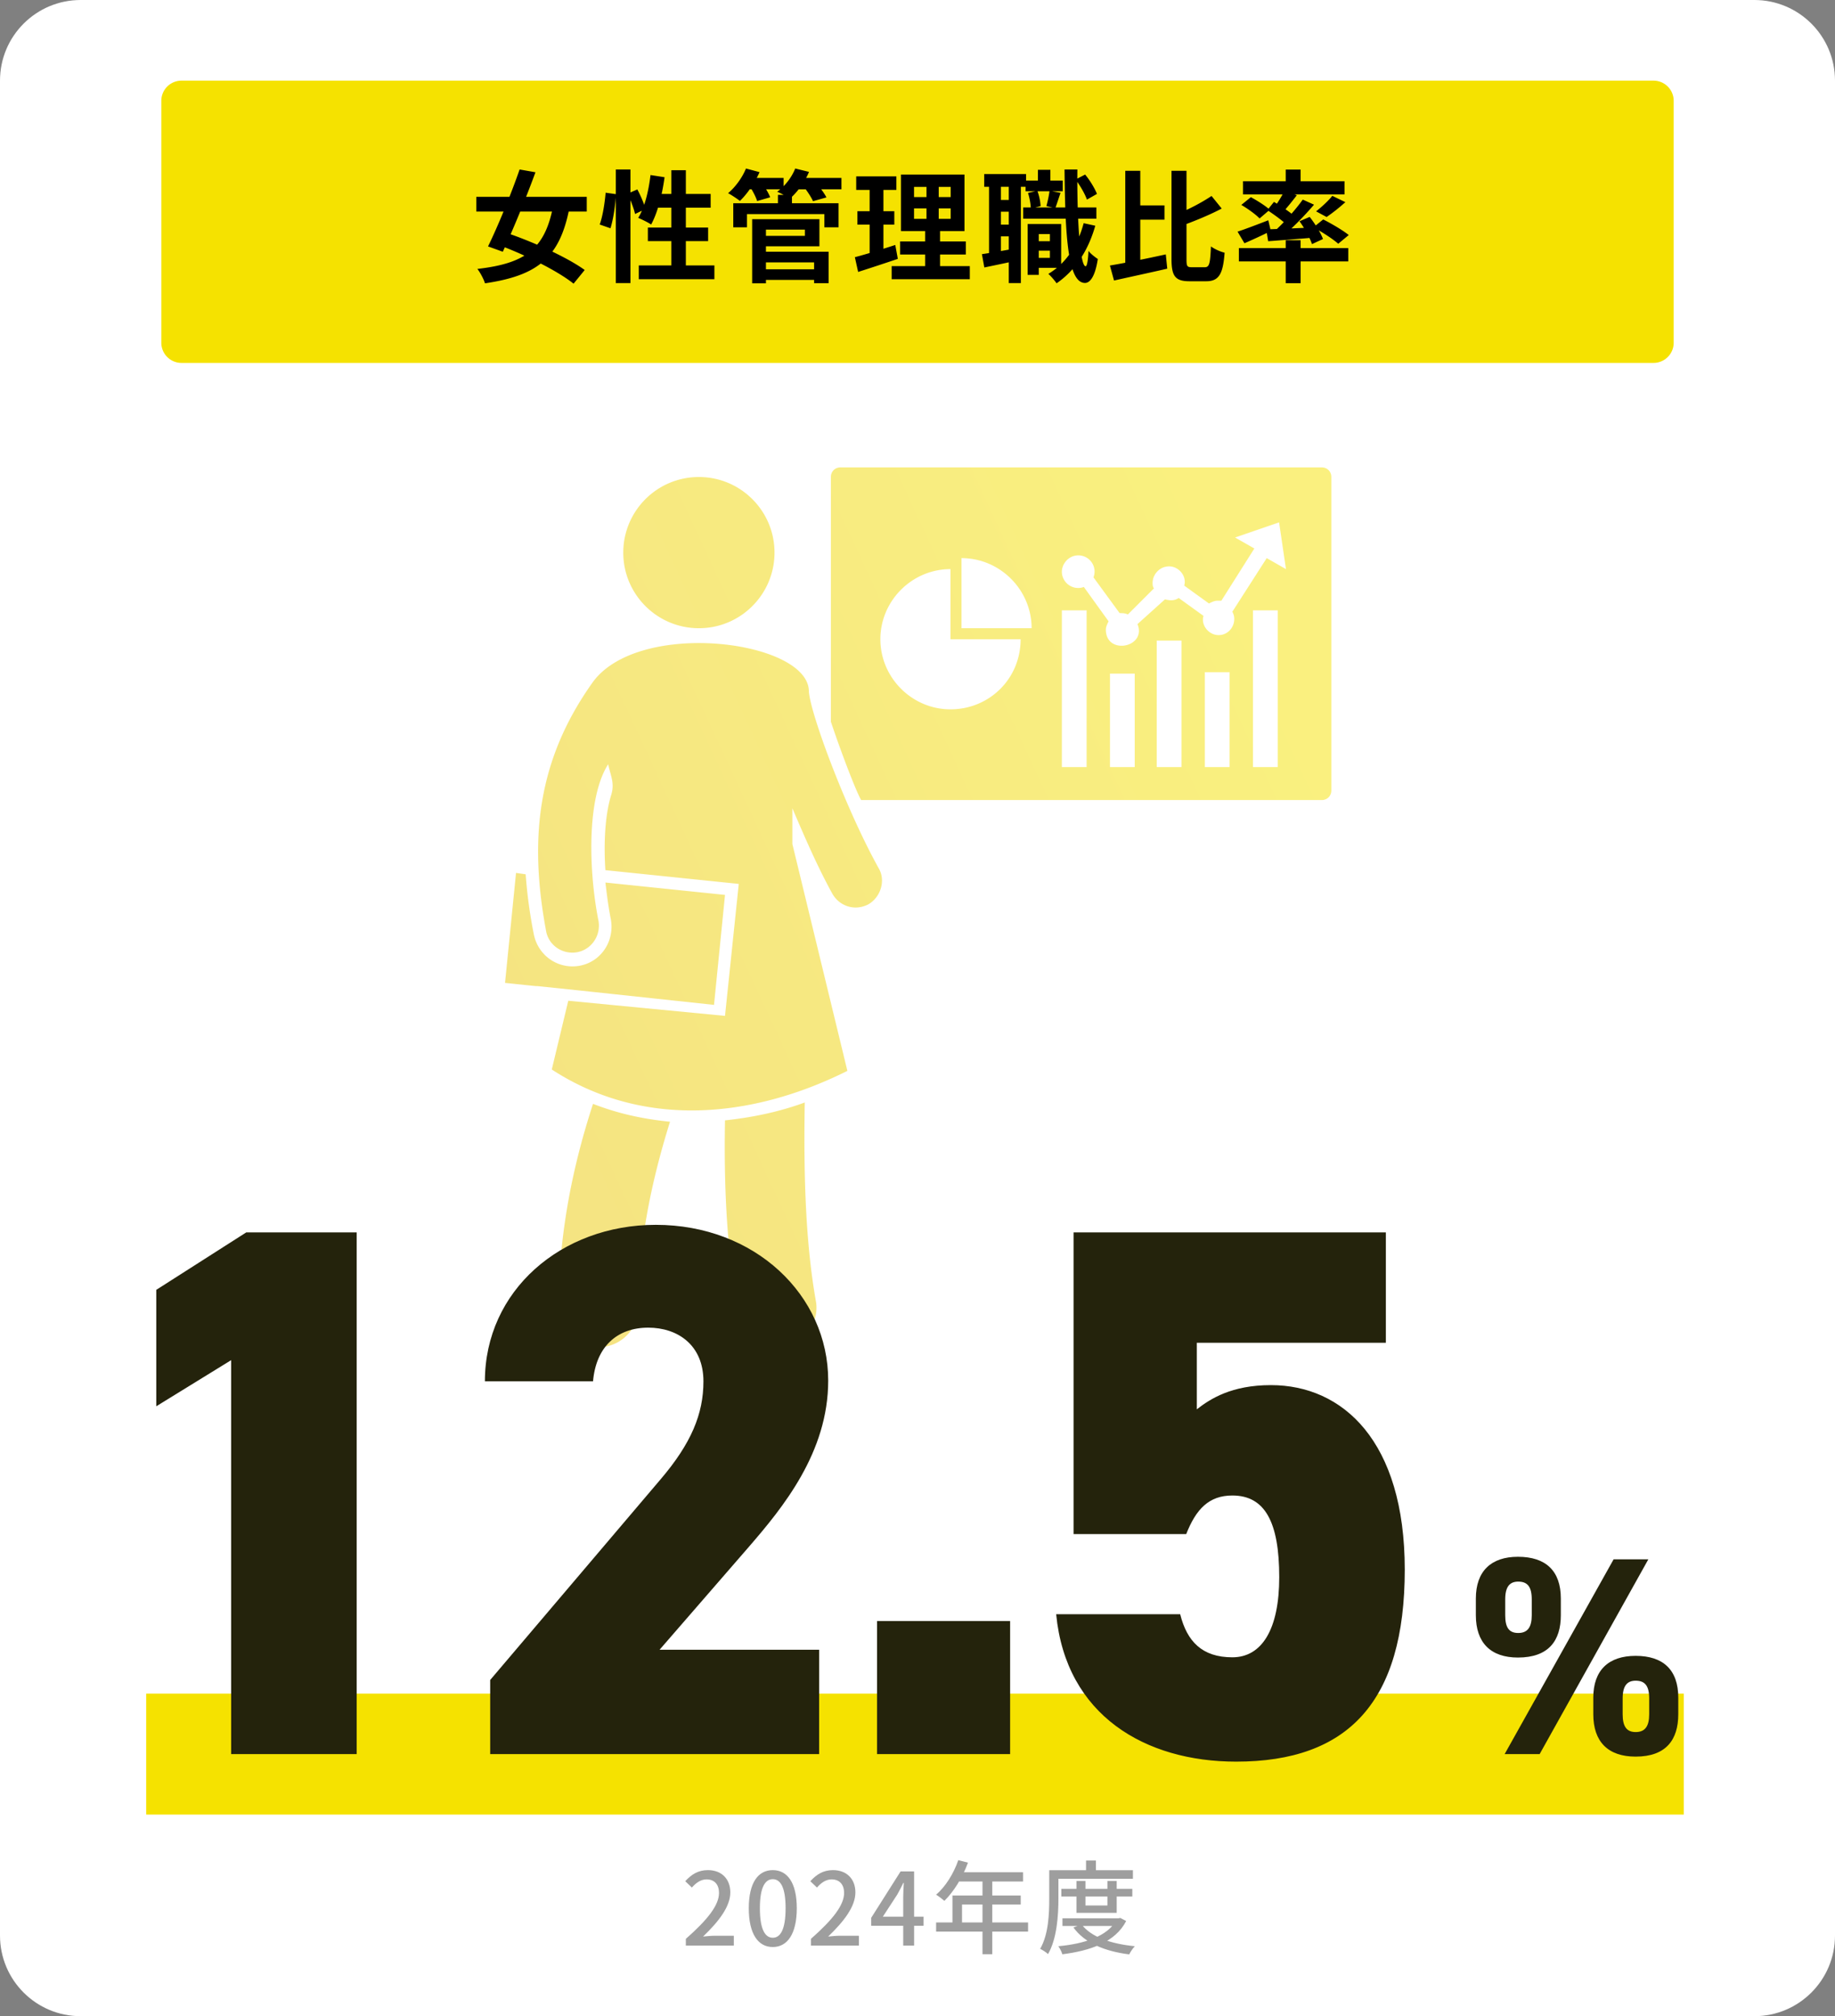 <svg width="364" height="400" fill="none" xmlns="http://www.w3.org/2000/svg"><rect width="100%" height="100%" fill="#808080" stroke="none"/><path d="M0 16C0 7.163 7.163 0 16 0h332c8.837 0 16 7.163 16 16v368c0 8.837-7.163 16-16 16H16c-8.837 0-16-7.163-16-16V16z" fill="#fff"/><path fill-rule="evenodd" clip-rule="evenodd" d="M262.182 92.728h-95.455c-1.091 0-1.909.818-1.909 1.909v48.545c1.909 5.727 4.909 13.636 6 15.546h91.364c1.091 0 1.909-.819 1.909-1.91V94.637c0-1.091-.818-1.91-1.909-1.91zm-73.637 48c-7.636 0-13.909-6.273-13.909-13.91 0-7.636 6.273-13.909 13.909-13.909v13.909h13.909c0 7.91-6.272 13.91-13.909 13.91zm2.182-16.091v-13.909c7.637 0 13.909 6.272 13.909 13.909h-13.909zm24.818 27.545h-4.909v-31.091h4.909v31.091zm9.546 0h-4.909v-18.545h4.909v18.545zm4.363 0v-25.091h4.91v25.091h-4.91zm9.546 0v-18.818h4.909v18.818H239zm14.454 0h-4.909v-31.091h4.909v31.091zm-2.181-41.454l-6.819 10.636c1.091 1.909-.272 4.636-2.727 4.636-1.909 0-3.545-1.909-3-3.818l-4.909-3.545c-.818.545-1.636.545-2.727.272l-5.455 4.909c1.909 4.637-6.272 6.273-6.272 1.091 0-.545.272-1.091.545-1.636L215 116.455a3.245 3.245 0 01-4.364-3c0-1.637 1.364-3.273 3.273-3.273 2.182 0 3.818 2.182 3 4.364l5.182 7.091c.545 0 1.091 0 1.636.272l5.182-5.181c-.273-.273-.273-.819-.273-1.091 0-1.637 1.364-3.273 3.273-3.273s3.545 1.909 3 3.818l4.909 3.546c.546-.273 1.091-.546 1.636-.546h.819l6.545-10.364-3.818-2.181 8.727-3 1.364 9.272-3.818-2.181zm-112.637 13.909c8.285 0 15-6.716 15-15 0-8.285-6.715-15-15-15-8.284 0-15 6.715-15 15 0 8.284 6.716 15 15 15zm5.182 97.636c5.182-.545 10.637-1.636 15.818-3.545-.272 15.545.273 28.363 2.182 39.272.818 4.091-1.909 8.182-6.273 9-3.818.818-8.181-1.909-9-6.272-2.181-11.182-3-23.728-2.727-38.455zm-25.091 45c-4.363 0-7.909-3.546-7.909-7.909 0-12.819 2.182-26.182 6.818-40.364 4.909 1.909 9.818 3 15.273 3.545-4.091 13.091-6.273 25.091-6.273 36.819 0 4.363-3.545 7.909-7.909 7.909zm25.091-89.728l-2.182 21.818c-35.598-3.82-35.373-3.77-35.157-3.723.122.027.242.053-6.297-.64l2.182-21.818 1.909.272a97.201 97.201 0 001.636 12c.818 3.819 4.091 6.273 7.637 6.273 4.909 0 8.454-4.364 7.636-9.273-.478-2.391-.747-4.573-.99-6.545l-.101-.818 23.727 2.454zm-26.182-42.272c9.273-12.546 42.819-8.182 42.819 1.909.272 4.363 7.363 23.454 13.909 35.182 1.363 2.454.272 5.727-2.182 7.09-2.727 1.364-5.727.273-7.091-2.181-3-5.455-5.455-11.182-7.909-16.909v7.09l10.909 45c-19.091 9.546-40.636 11.455-58.636-.272l3.272-13.637 31.091 3 2.727-26.181-26.454-2.728c-.273-4.091-.273-10.091 1.091-14.727.631-1.894.288-3.138-.152-4.736-.13-.472-.269-.976-.394-1.537-4.363 6.818-3.818 21.546-1.909 31.091.546 3.273-1.909 6.273-5.182 6.273-2.454 0-4.636-1.636-5.181-4.091-3.546-18.818-1.637-34.364 9.272-49.636z" fill="url(#paint0_linear_768_484)" opacity=".5"/><path d="M32 20a4 4 0 014-4h292a4 4 0 014 4v48a4 4 0 01-4 4H36a4 4 0 01-4-4V20z" fill="#F5E200"/><path d="M255.04 33.648h2.952v3.36h-2.952v-3.36zm0 14.015h2.952v8.52h-2.952v-8.52zm-9.288 1.56h21.696v2.64h-21.696v-2.64zm.816-13.271h20.136v2.616h-20.136v-2.616zm17.712 2.904l2.592 1.247a35.51 35.51 0 01-3.72 2.953l-2.088-1.128c1.056-.816 2.448-2.088 3.216-3.072zm-9.48-1.009l2.448.889c-.984 1.272-2.04 2.592-2.88 3.48l-1.8-.793c.768-.983 1.704-2.52 2.232-3.576zm3.624 1.752l2.232 1.009c-2.016 2.352-4.656 5.04-6.744 6.696l-1.68-.913c2.088-1.776 4.656-4.631 6.192-6.791zm-7.032 2.089l1.32-1.633c1.368.816 3.264 2.065 4.176 2.928l-1.416 1.849c-.84-.889-2.688-2.233-4.08-3.145zm-.216 3.816c2.376-.072 5.952-.216 9.48-.384l-.024 2.016c-3.24.287-6.528.527-9.072.72l-.384-2.352zm6.6-1.608l2.016-.864c1.056 1.344 2.208 3.168 2.64 4.392l-2.184 1.008c-.384-1.224-1.464-3.145-2.472-4.537zm-12.288 2.063c1.536-.504 3.864-1.392 6.096-2.256l.504 2.136a132.72 132.72 0 01-5.232 2.425l-1.368-2.305zm.744-5.303l1.896-1.536c1.248.672 2.928 1.727 3.744 2.495l-2.016 1.728c-.744-.792-2.352-1.944-3.624-2.688zm14.304 4.44l1.944-1.56c1.656.84 3.912 2.16 5.064 3.096l-2.088 1.727c-1.032-.936-3.24-2.352-4.92-3.264zm-35.592-4.344h6.048v2.832h-6.048v-2.832zm-1.728-6.864h2.976v19.488l-2.976.696V33.888zm-3.048 18.792c2.856-.48 7.152-1.344 11.088-2.208l.288 2.832c-3.648.84-7.584 1.68-10.56 2.352l-.816-2.976zm20.16-13.8l2.016 2.496c-2.448 1.296-5.472 2.52-8.112 3.48-.168-.672-.624-1.68-.984-2.304 2.52-.96 5.256-2.448 7.08-3.672zm-7.944-4.992h2.976v17.544c0 1.392.12 1.584 1.032 1.584h2.616c.912 0 1.056-.84 1.2-4.128.696.528 1.896 1.056 2.712 1.248-.312 4.104-1.056 5.664-3.648 5.664h-3.312c-2.808 0-3.576-.984-3.576-4.392v-17.52zm-27.456 13.968h4.32v1.872h-4.32v-1.872zm-1.488-12.024h7.368v2.112h-7.368v-2.112zm-.48 5.328h14.52v2.232h-14.52V41.16zm2.592 3.288h4.944v8.688h-4.944v-1.968h2.712V46.44h-2.712v-1.992zm-1.704 0h2.208v10.08h-2.208v-10.08zm2.04-10.752h2.472v3.552h-2.472v-3.552zm9.072 10.584l2.304.504c-1.416 5.016-4.056 8.952-7.68 11.424-.312-.48-1.128-1.44-1.632-1.872 3.48-2.064 5.832-5.616 7.008-10.056zm-11.04-6l1.848-.432c.36.936.624 2.208.648 3.048l-1.944.48c0-.816-.24-2.112-.552-3.096zm9.432-2.664l1.896-.984c.984 1.176 1.92 2.76 2.352 3.84l-1.992 1.128c-.384-1.104-1.344-2.784-2.256-3.984zm-5.16 2.232l2.184.408c-.384 1.104-.744 2.232-1.032 3.024l-1.776-.384c.24-.888.528-2.16.624-3.048zm-12.96-3.312h8.304v2.52h-8.304v-2.52zm2.088 5.136h4.2V42h-4.2v-2.328zm0 4.896h4.2v2.328h-4.2v-2.328zm-1.128-8.664h2.352v15.072h-2.352V35.904zm3.912-.024h2.4v20.28h-2.4V35.88zm-5.328 14.544c1.704-.24 4.176-.696 6.648-1.128l.192 2.424c-2.208.48-4.488.96-6.36 1.344l-.48-2.64zm16.392-16.8h2.544c-.096 10.152.552 19.152 1.632 19.2.288 0 .48-1.128.576-3.048.408.576 1.44 1.344 1.848 1.608-.6 3.912-1.752 4.776-2.568 4.752-3.36-.048-3.912-9.168-4.032-22.512zm-29.856 7.728v2.064h7.272v-2.064h-7.272zm0-4.272v2.016h7.272V37.08h-7.272zm-2.592-2.448h12.6V45.84h-12.6V34.632zm-.168 13.272h13.032v2.592h-13.032v-2.592zm-1.68 4.896h15.504v2.592h-15.504V52.8zm-7.032-17.808h7.968v2.688h-7.968v-2.688zm.24 6.912h7.32v2.664h-7.32v-2.664zm-.504 9.12c2.064-.528 5.136-1.488 8.016-2.424l.504 2.76a579.167 579.167 0 01-7.872 2.592l-.648-2.928zm2.928-14.976h2.736v14.76l-2.736.432V36.048zm11.28-.384h2.424v9.048h.264v9.312h-2.952v-9.312h.264v-9.048zm-32.904 17.76h11.712v2.112H150.88v-2.112zm3.432-14.76h2.784v2.88h-2.784v-2.88zm-8.856 1.656h20.88v4.776h-2.808V42.48h-15.36v2.616h-2.712V40.32zm5.328 3.168h11.76v5.376h-11.76V46.8h8.88v-1.248h-8.88v-2.064zm.12 6.456h13.464v6.24h-2.88v-4.128h-10.584v-2.112zm-1.704-6.456h2.736v12.72H149.2v-12.72zm-1.32-8.184h7.56v2.256h-7.56v-2.256zm9.72 0h9.312v2.256H157.6v-2.256zm-9.624-1.872l2.688.72c-.936 2.16-2.472 4.344-3.888 5.712-.552-.432-1.704-1.2-2.352-1.536 1.44-1.2 2.808-3.072 3.552-4.896zm9.768 0l2.736.672c-.864 2.064-2.352 4.056-3.792 5.304-.576-.432-1.8-1.056-2.52-1.368 1.536-1.104 2.88-2.856 3.576-4.608zm-8.976 3.624l2.448-.648c.6.816 1.272 1.968 1.56 2.736l-2.592.744c-.216-.744-.84-1.968-1.416-2.832zm10.728.072l2.52-.672c.696.792 1.536 1.944 1.92 2.712l-2.664.744c-.312-.72-1.104-1.944-1.776-2.784zm-37.344-3.504h2.904V56.16h-2.904V33.624zm-2.016 4.608l2.064.288c-.12 2.088-.528 4.944-1.104 6.768l-2.136-.744c.6-1.632 1.008-4.32 1.176-6.312zm4.344.192l1.944-.84c.672 1.248 1.368 2.88 1.608 3.888l-2.064.984c-.216-1.056-.864-2.736-1.488-4.032zm4.56-3.696l2.784.432c-.48 3.576-1.416 7.128-2.664 9.384-.576-.408-1.872-1.032-2.568-1.32 1.272-2.016 2.064-5.28 2.448-8.496zm.84 3.744h11.088v2.736h-11.904l.816-2.736zm3.288-4.704h2.88V54.24h-2.88V33.768zm-4.656 11.376h11.952v2.688h-11.952v-2.688zm-1.8 7.512h15v2.736h-15v-2.736zM94.48 39.048h21.912v2.928H94.48v-2.928zm8.592-5.424l3.144.552c-1.896 5.184-4.536 11.616-6.48 15.768l-2.928-1.056c1.92-3.912 4.56-10.344 6.264-15.264zm6.72 6.864l3.168.72c-1.92 9.984-6.36 13.464-16.752 15-.288-.888-.936-2.112-1.512-2.856 9.624-1.104 13.512-4.008 15.096-12.864zm-11.4 7.92l1.944-2.256c5.112 1.704 12.12 4.848 15.648 7.416l-2.208 2.712c-3.216-2.592-10.032-5.952-15.384-7.872z" fill="#000"/><path d="M210.533 374.74h14.08v1.52h-14.08v-1.52zm.22 5.84h11.24v1.52h-11.24v-1.52zm2.78-7.4h1.78v4.86h4.36v-4.86h1.84v6.32h-7.98v-6.32zm7.98 7.4h.36l.34-.08 1.18.62c-2.18 4.24-7.18 5.9-12.66 6.6-.14-.48-.5-1.2-.8-1.6 5.1-.46 9.84-1.96 11.58-5.28v-.26zm-6.96 1.22c1.86 2.48 5.82 3.86 10.56 4.32-.4.4-.88 1.14-1.12 1.62-4.9-.62-8.86-2.28-11.06-5.34l1.62-.6zm.88-12.68h1.96v2.86h-1.96v-2.86zm-6.38 1.92h15.68v1.7h-15.68v-1.7zm-.92 0h1.82v5.7c0 3.18-.28 7.88-2.06 10.94-.32-.32-1.12-.84-1.56-1.04 1.66-2.86 1.8-6.98 1.8-9.9v-5.7zm-18.04-2l1.92.5c-1.08 2.96-2.86 5.8-4.68 7.58-.36-.32-1.16-.94-1.64-1.22 1.86-1.6 3.48-4.18 4.4-6.86zm.02 2.4h12.82v1.84h-13.74l.92-1.84zm-1.18 4.62h13.54v1.78h-11.64v4.5h-1.9v-6.28zm-3.24 5.34h18.24v1.82h-18.24v-1.82zm9.2-9h1.94v15.3h-1.94v-15.3zM179.166 386v-9.6c0-.78.06-2.04.12-2.84h-.1c-.36.74-.76 1.52-1.18 2.28l-2.88 4.42h8.08v1.8h-10.4v-1.56l5.84-9.22h2.68V386h-2.16zm-18.306 0v-1.34c4.36-3.84 6.58-6.7 6.58-9.12 0-1.58-.84-2.68-2.48-2.68-1.16 0-2.12.72-2.9 1.62l-1.32-1.26c1.28-1.38 2.58-2.2 4.5-2.2 2.7 0 4.44 1.74 4.44 4.42 0 2.82-2.28 5.76-5.4 8.76.76-.08 1.7-.16 2.42-.16h3.68V386h-9.52zm-7.566.28c-2.9 0-4.76-2.58-4.76-7.7 0-5.08 1.86-7.56 4.76-7.56 2.88 0 4.76 2.48 4.76 7.56 0 5.12-1.88 7.7-4.76 7.7zm0-1.84c1.5 0 2.54-1.6 2.54-5.86 0-4.2-1.04-5.76-2.54-5.76s-2.56 1.56-2.56 5.76c0 4.26 1.06 5.86 2.56 5.86zM136.047 386v-1.34c4.36-3.84 6.58-6.7 6.58-9.12 0-1.58-.84-2.68-2.48-2.68-1.16 0-2.12.72-2.9 1.62l-1.32-1.26c1.28-1.38 2.58-2.2 4.5-2.2 2.7 0 4.44 1.74 4.44 4.42 0 2.82-2.28 5.76-5.4 8.76.76-.08 1.7-.16 2.42-.16h3.68V386h-9.52z" fill="#9E9E9E"/><path d="M29 336h305v24H29v-24z" fill="#F5E200"/><path fill-rule="evenodd" clip-rule="evenodd" d="M70.75 348V244.5h-21.9L31 255.9V279l14.85-9.15V348h24.9zm91.736 0v-20.7h-31.65l17.7-20.4c6.75-7.8 15.75-18.75 15.75-33 0-16.95-14.55-30.9-34.2-30.9-18.75 0-33.9 13.05-33.9 31.05h21.45c.6-6.9 4.8-10.65 10.95-10.65 5.85 0 10.95 3.45 10.95 10.65 0 6.45-2.4 12.3-8.55 19.5l-33.75 39.75V348h65.25zm37.885 0v-26.4h-26.4V348h26.4zm34.935-43.65c1.95-4.95 4.5-7.65 9.15-7.65 6.45 0 9.3 5.25 9.3 16.2 0 10.35-3.45 15.9-9.3 15.9-6 0-9-3.15-10.35-8.55h-24.6c1.95 20.1 17.7 29.25 35.7 29.25 22.2 0 33.45-11.85 33.45-38.1 0-25.5-12.3-36.6-26.55-36.6-7.8 0-12 2.7-14.7 4.8v-13.2h37.5v-21.9h-61.95v59.85h22.35zm91.668 5.01h-6.888L298.47 348h6.944l21.56-38.64zm5.936 30.744V336.8c0-5.488-2.968-8.288-8.456-8.288-5.376 0-8.4 2.856-8.4 8.288v3.304c0 5.432 2.912 8.4 8.4 8.4 6.048 0 8.456-3.36 8.456-8.4zm-5.768 0c0 2.408-.84 3.528-2.688 3.528-1.792 0-2.576-1.12-2.576-3.528v-3.136c0-2.52.896-3.528 2.576-3.528 1.792 0 2.688.952 2.688 3.528v3.136zm-17.528-19.656v-3.304c0-5.488-2.968-8.288-8.512-8.288-5.32 0-8.344 2.856-8.344 8.288v3.304c0 5.432 2.912 8.4 8.344 8.4 6.104 0 8.512-3.36 8.512-8.4zm-5.768 0c0 2.408-.84 3.528-2.688 3.528-1.848 0-2.576-1.12-2.576-3.528v-3.136c0-2.52.896-3.528 2.576-3.528 1.792 0 2.688.952 2.688 3.528v3.136z" fill="#24230C"/><defs><linearGradient id="paint0_linear_768_484" x1="247.774" y1="130.464" x2="74.043" y2="210.973" gradientUnits="userSpaceOnUse"><stop stop-color="#F5E200"/><stop offset="1" stop-color="#EAC606"/></linearGradient></defs></svg>